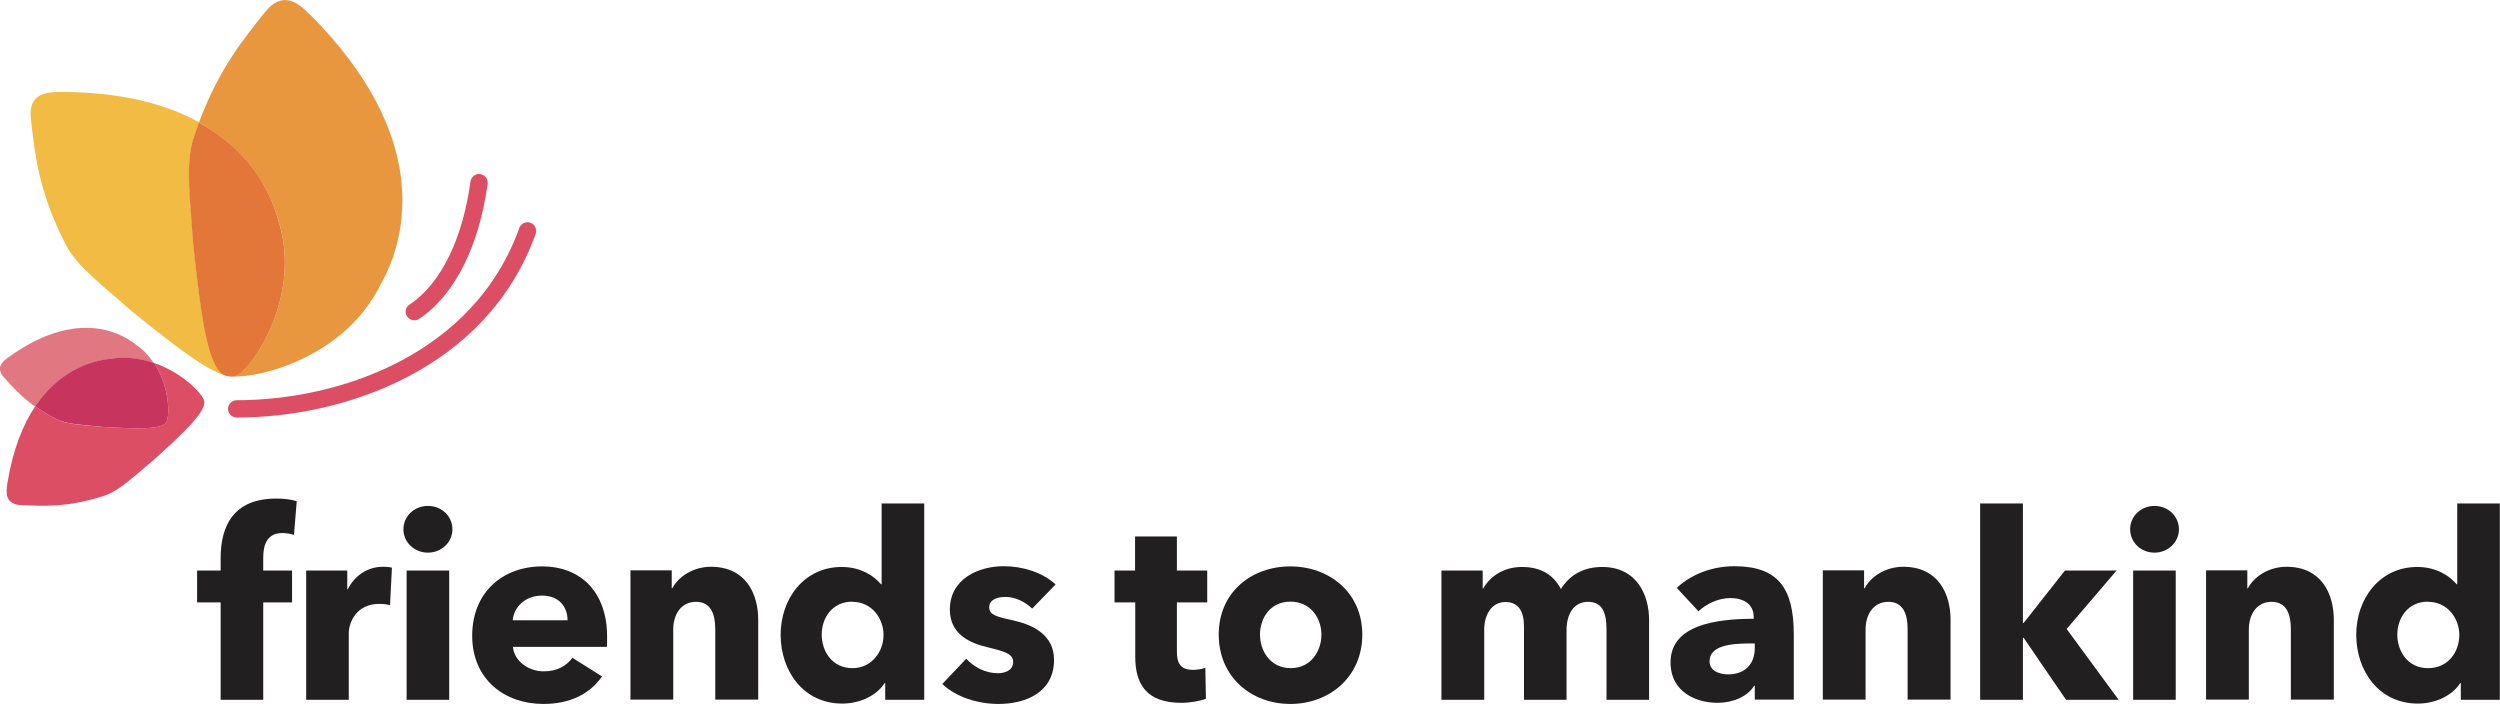 <?xml version="1.0" encoding="UTF-8"?>
<svg id="Layer_2" data-name="Layer 2" xmlns="http://www.w3.org/2000/svg" viewBox="0 0 132.68 37.36">
  <defs>
    <style>
      .cls-1 {
        fill: #e27739;
      }

      .cls-2 {
        fill: #e17881;
      }

      .cls-3 {
        fill: #e9973e;
      }

      .cls-4 {
        fill: #221f20;
      }

      .cls-5 {
        fill: #c7345d;
      }

      .cls-6 {
        fill: #f2bb44;
      }

      .cls-7 {
        fill: #db4e63;
      }
    </style>
  </defs>
  <g id="Layer_3" data-name="Layer 3">
    <g>
      <g>
        <path class="cls-4" d="M15.6,28.39c-.17-.06-.4-.1-.62-.1-.83,0-1.01.66-1.01,1.3v.69h1.53v1.69h-1.53v5.17h-2.26v-5.17h-1.25v-1.69h1.25v-.66c0-1.68.66-3.16,2.95-3.16.39,0,.79.04,1.09.14l-.15,1.79Z"/>
        <path class="cls-4" d="M20.7,32.12c-.21-.06-.4-.07-.58-.07-1.21,0-1.61.99-1.61,1.56v3.53h-2.26v-6.86h2.18v.99h.03c.34-.69,1.02-1.19,1.86-1.19.18,0,.37.01.48.05l-.1,1.98Z"/>
        <path class="cls-4" d="M22.71,29.33c-.73,0-1.3-.56-1.3-1.24s.56-1.24,1.3-1.24,1.3.55,1.3,1.24-.58,1.24-1.3,1.24ZM21.58,37.14v-6.86h2.26v6.86h-2.26Z"/>
        <path class="cls-4" d="M32.19,34.33h-4.97c.07.76.83,1.3,1.64,1.3.72,0,1.21-.3,1.52-.72l1.57.99c-.65.94-1.72,1.46-3.11,1.46-2.07,0-3.78-1.31-3.78-3.62s1.63-3.68,3.71-3.68,3.45,1.39,3.45,3.73c0,.18,0,.37-.01.54ZM30.12,32.92c0-.72-.45-1.31-1.35-1.31s-1.5.61-1.56,1.31h2.91Z"/>
        <path class="cls-4" d="M37.96,37.14v-3.75c0-.76-.21-1.45-1.02-1.45s-1.21.69-1.21,1.47v3.72h-2.27v-6.86h2.19v.95h.03c.32-.61,1.1-1.14,2.05-1.14,1.85,0,2.51,1.43,2.51,2.81v4.24h-2.27Z"/>
        <path class="cls-4" d="M46.98,37.14v-.89h-.03c-.44.69-1.34,1.09-2.25,1.09-2.07,0-3.27-1.74-3.27-3.65s1.24-3.6,3.24-3.6c1.01,0,1.71.47,2.09.92h.03v-4.29h2.26v10.42h-2.08ZM45.24,31.93c-1.08,0-1.63.87-1.63,1.75s.55,1.78,1.63,1.78c1.02,0,1.65-.87,1.65-1.76s-.63-1.76-1.65-1.76Z"/>
        <path class="cls-4" d="M54.78,32.3c-.36-.35-.88-.62-1.43-.62-.43,0-.85.15-.85.55s.37.5,1.25.69c1.05.23,2.19.76,2.19,2.1,0,1.74-1.53,2.34-2.94,2.34-1.12,0-2.27-.37-2.99-1.06l1.27-1.34c.4.44,1.02.77,1.68.77.37,0,.81-.15.81-.59s-.43-.56-1.36-.79c-.95-.22-2-.7-2-2,0-1.64,1.54-2.3,2.85-2.3,1.02,0,2.08.33,2.76.97l-1.24,1.28Z"/>
        <path class="cls-4" d="M62.46,31.97v2.62c0,.63.21.96.85.96.22,0,.5-.04.66-.11l.03,1.65c-.3.11-.83.21-1.31.21-1.83,0-2.44-.98-2.44-2.44v-2.89h-1.1v-1.69h1.09v-1.81h2.22v1.81h1.61v1.69h-1.61Z"/>
        <path class="cls-4" d="M68.48,37.36c-2.07,0-3.8-1.43-3.8-3.68s1.74-3.62,3.8-3.62,3.82,1.38,3.82,3.62-1.74,3.68-3.82,3.68ZM68.48,31.93c-1.06,0-1.61.87-1.61,1.75s.56,1.78,1.63,1.78,1.63-.9,1.63-1.78-.58-1.75-1.64-1.75Z"/>
        <path class="cls-4" d="M85.26,37.14v-3.75c0-.79-.18-1.45-.98-1.45s-1.14.72-1.14,1.49v3.71h-2.26v-3.91c0-.79-.3-1.28-.98-1.28-.72,0-1.13.65-1.13,1.47v3.72h-2.27v-6.86h2.19v.95h.03c.32-.58,1.02-1.14,2.05-1.14s1.68.43,2.07,1.17c.45-.72,1.17-1.17,2.19-1.17,1.86,0,2.49,1.52,2.49,2.81v4.24h-2.26Z"/>
        <path class="cls-4" d="M88.98,31.21c.8-.76,1.94-1.16,3.06-1.16,2.3,0,3.16,1.13,3.16,3.62v3.46h-2.07v-.73h-.04c-.34.57-1.13.9-1.94.9-1.09,0-2.49-.54-2.49-2.15,0-1.98,2.41-2.31,4.41-2.31v-.11c0-.67-.54-.99-1.24-.99-.65,0-1.28.32-1.69.7l-1.14-1.23ZM93.13,34.15h-.29c-.99,0-2.11.12-2.11.94,0,.52.52.7.98.7.91,0,1.42-.55,1.42-1.41v-.23Z"/>
        <path class="cls-4" d="M101.24,37.14v-3.75c0-.76-.21-1.45-1.02-1.45s-1.21.69-1.21,1.47v3.72h-2.27v-6.86h2.19v.95h.03c.32-.61,1.1-1.14,2.05-1.14,1.85,0,2.51,1.43,2.51,2.81v4.24h-2.27Z"/>
        <path class="cls-4" d="M112.45,37.14h-2.8l-2.25-3.29h-.04v3.29h-2.27v-10.42h2.27v6.34h.04l2.19-2.78h2.74l-2.65,3.1,2.76,3.76Z"/>
        <path class="cls-4" d="M114.34,29.33c-.73,0-1.29-.56-1.29-1.24s.56-1.24,1.29-1.24,1.3.55,1.3,1.24-.58,1.24-1.3,1.24ZM113.21,37.14v-6.86h2.26v6.86h-2.26Z"/>
        <path class="cls-4" d="M121.58,37.14v-3.75c0-.76-.21-1.45-1.02-1.45s-1.21.69-1.21,1.47v3.72h-2.27v-6.86h2.19v.95h.03c.32-.61,1.1-1.14,2.05-1.14,1.85,0,2.51,1.43,2.51,2.81v4.24h-2.27Z"/>
        <path class="cls-4" d="M130.6,37.14v-.89h-.03c-.44.69-1.34,1.09-2.25,1.09-2.07,0-3.27-1.74-3.27-3.65s1.24-3.6,3.24-3.6c1.01,0,1.71.47,2.09.92h.03v-4.29h2.26v10.42h-2.08ZM128.86,31.93c-1.07,0-1.63.87-1.63,1.75s.55,1.78,1.63,1.78,1.66-.87,1.66-1.76-.63-1.76-1.66-1.76Z"/>
      </g>
      <g>
        <path class="cls-2" d="M5.78,19.06c.87-.15,1.68-.03,2.39.22-.24-.36-.54-.7-.93-.97-1.07-.86-3.42-1.78-6.79.65-.3.22-.72.54-.23,1.08.4.44.87.99,1.64,1.54,1.21-1.8,2.81-2.38,3.92-2.51Z"/>
        <path class="cls-6" d="M10.25,12.83c-.12-2.16-.42-4.08.02-5.48.1-.3.2-.58.3-.86-1.73-.95-4.1-1.61-7.34-1.61-.72,0-1.76.04-1.59,1.46.2,1.64.35,3.75,1.86,6.66.6,1.17,2.02,2.2,3.47,3.5,2.47,1.99,4.42,3.52,5.36,3.47-.16,0-.28-.03-.37-.06-.94-.34-1.3-3.26-1.71-7.09Z"/>
        <path class="cls-3" d="M16.44.77c-.56-.56-1.41-1.35-2.4-.1-1.04,1.32-2.4,2.92-3.48,5.83,2.6,1.44,3.75,3.55,4.18,5.1,1.37,4.04-1.36,7.95-2.18,8.33-.07.03-.15.04-.24.05,1.52.08,5.99-1.04,7.89-4.9,1.47-2.6,2.61-7.94-3.77-14.32Z"/>
        <path class="cls-1" d="M14.74,11.6c-.43-1.56-1.57-3.67-4.18-5.1-.1.27-.2.56-.3.86-.44,1.4-.15,3.32-.02,5.48.41,3.83.77,6.74,1.71,7.09.09.03.21.05.37.06.09,0,.17-.02.24-.05.82-.38,3.55-4.29,2.18-8.33Z"/>
        <path class="cls-7" d="M8.18,19.27c.84,1.27.83,2.82.65,3.14-.23.4-1.58.35-3.35.25-.99-.1-1.89-.11-2.49-.42-.44-.22-.8-.45-1.12-.68-.65.97-1.19,2.3-1.48,4.1-.07.46-.15,1.12.77,1.15,1.06.04,2.4.15,4.4-.51.8-.27,1.59-1.06,2.55-1.85,1.65-1.48,2.88-2.64,2.72-3.2-.11-.38-1.15-1.47-2.66-1.99Z"/>
        <path class="cls-5" d="M5.48,22.66c1.77.1,3.12.15,3.35-.25.18-.32.19-1.87-.65-3.14-.71-.25-1.53-.37-2.39-.22-1.11.13-2.71.71-3.92,2.51.32.23.68.46,1.12.68.6.3,1.5.31,2.49.42Z"/>
        <path class="cls-7" d="M21.99,17c-.15,0-.3-.07-.39-.21-.14-.21-.07-.5.14-.63.76-.49,2.61-2.1,3.23-6.53.04-.25.27-.43.52-.39.25.04.43.27.39.52-.68,4.81-2.78,6.62-3.65,7.17-.08.05-.16.07-.25.07h0Z"/>
        <path class="cls-7" d="M12.56,22.16c-.25,0-.46-.21-.46-.46s.21-.46.46-.46c5.41,0,12.58-2.39,15-9.14.09-.24.35-.36.59-.28.24.09.36.35.28.59-2.58,7.19-10.16,9.75-15.87,9.75h0Z"/>
      </g>
    </g>
  </g>
</svg>